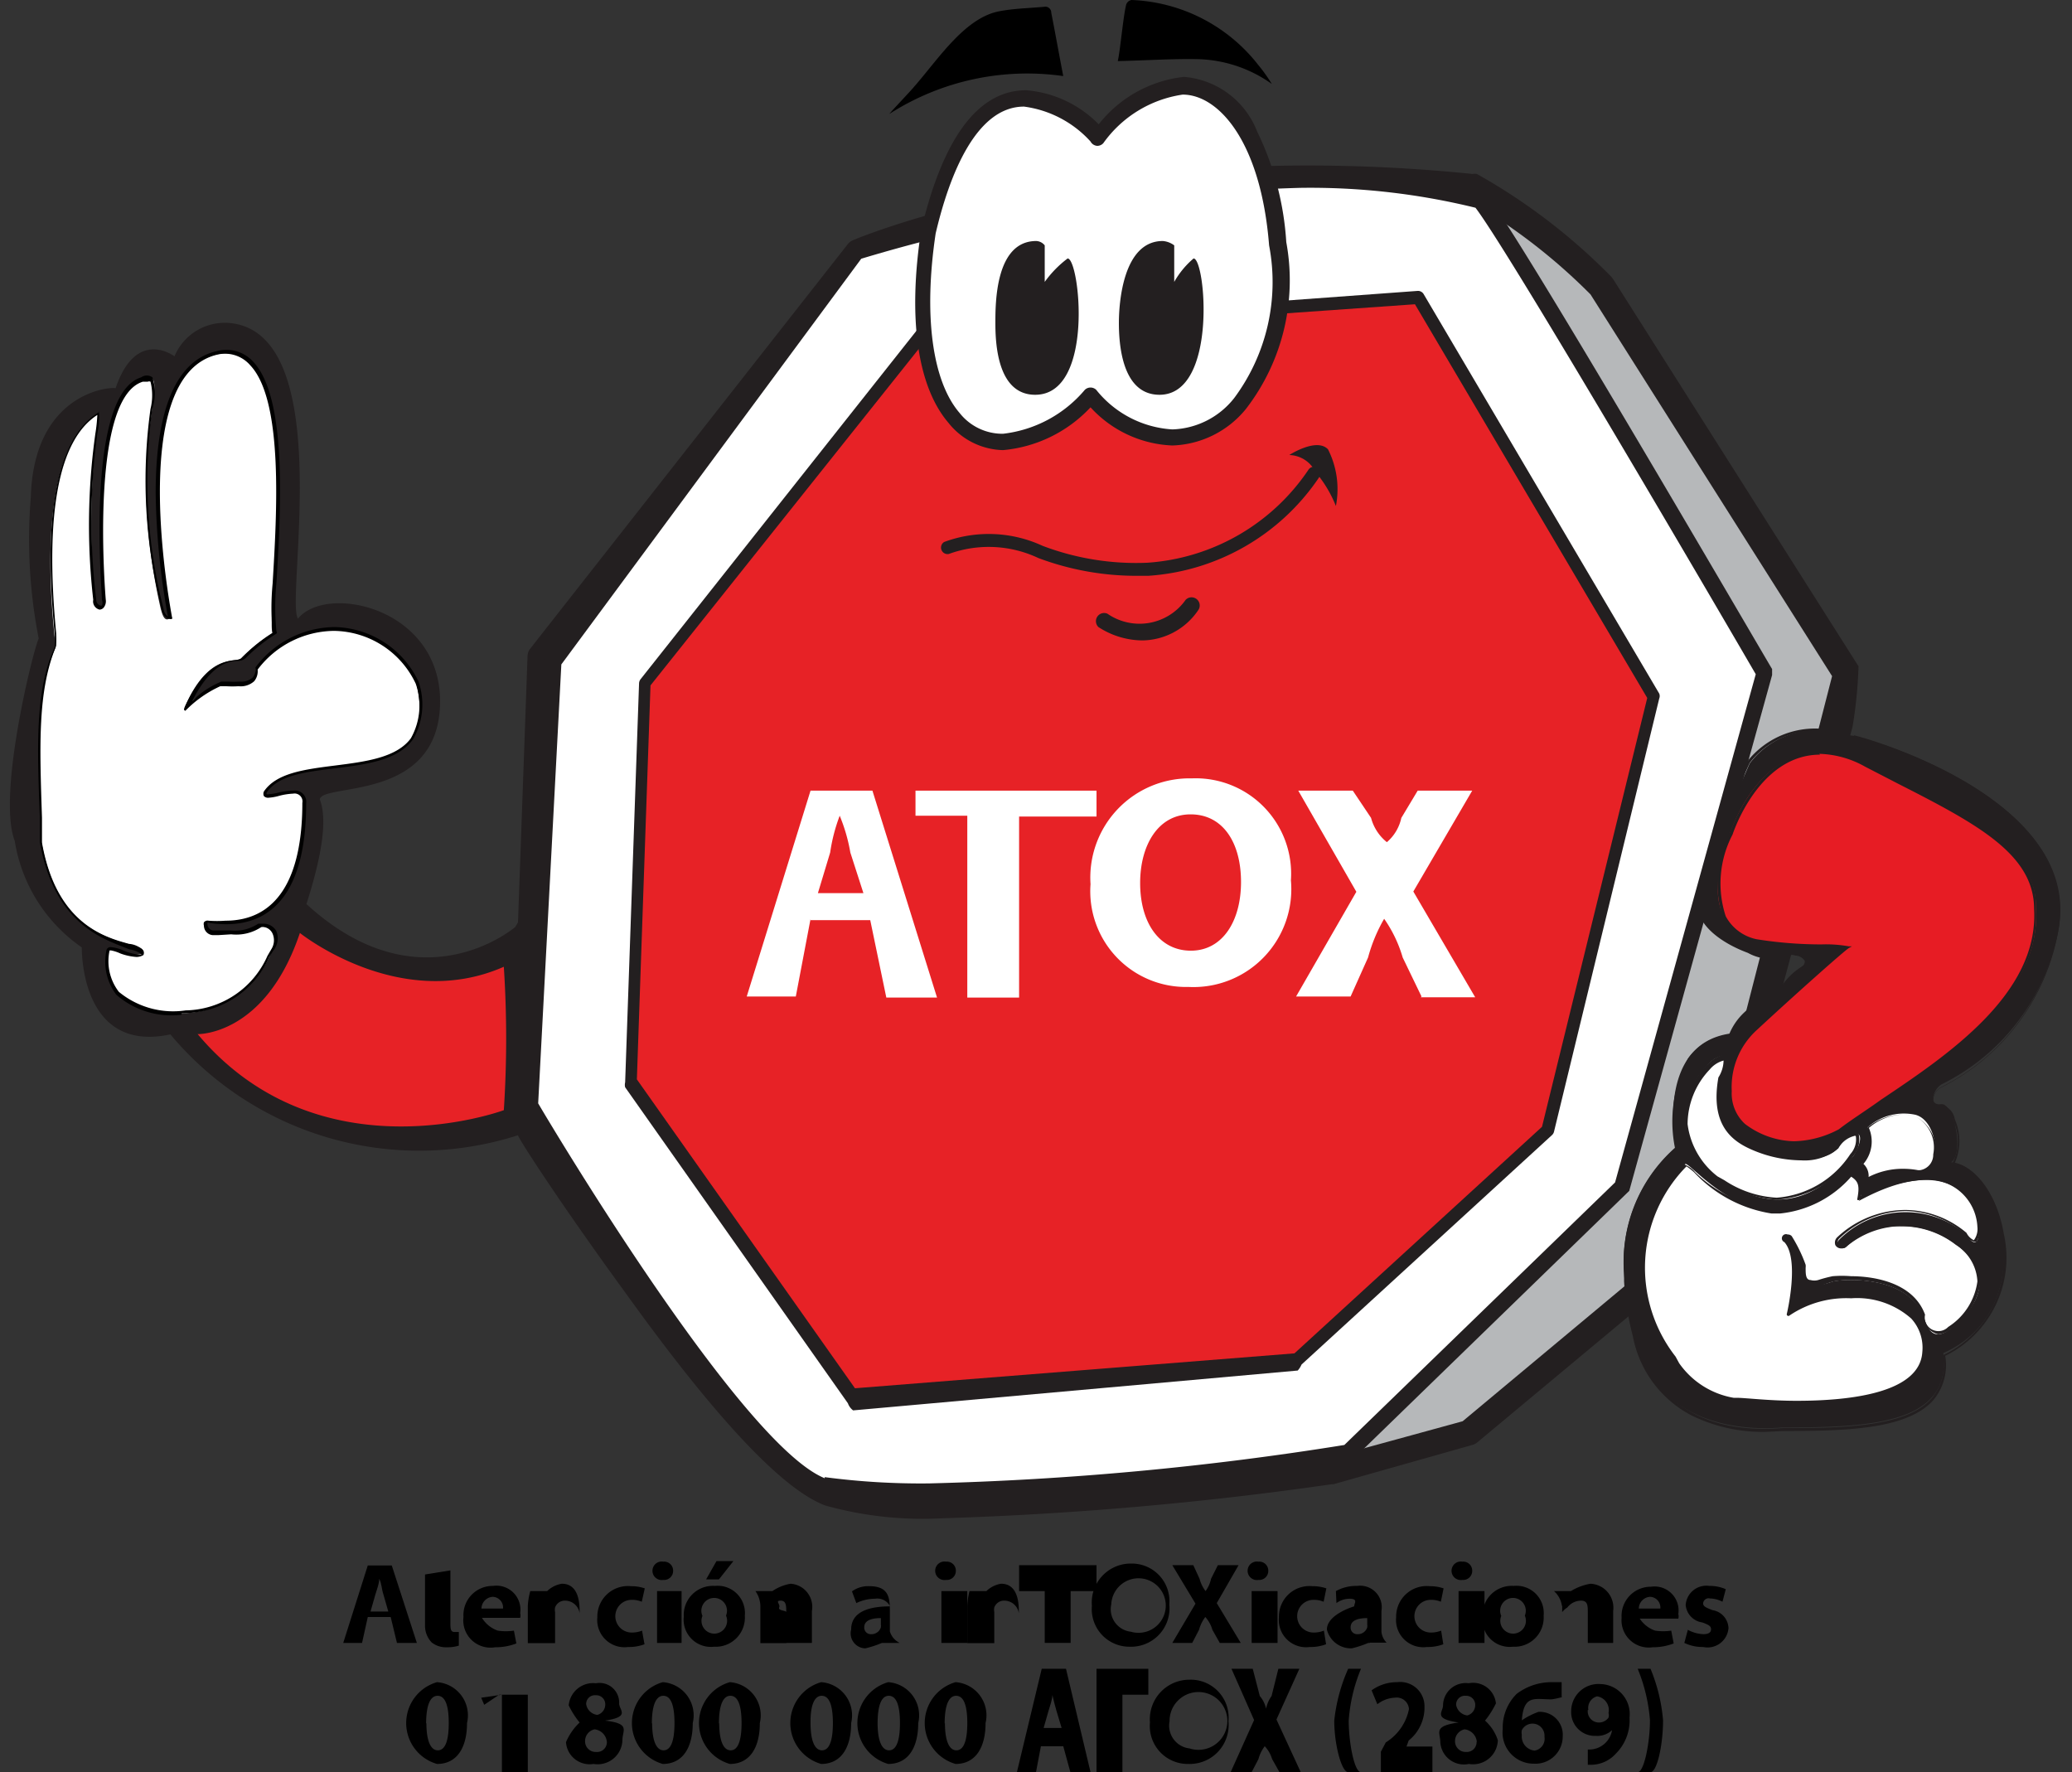 <svg id="Layer_1" data-name="Layer 1" xmlns="http://www.w3.org/2000/svg" viewBox="0 0 76 65"><rect x="0" y="0" width="76" height="65" fill="#333333" stroke="none"/><defs><style>.cls-1{fill:#231f20;}.cls-2{fill:#b6b8ba;}.cls-3{fill:#e72226;}.cls-4{fill:#fff;}.cls-5{fill:#e71c24;}.cls-6{fill-rule:evenodd;}</style></defs><title>icono_</title><g id="_Group_" data-name="&lt;Group&gt;"><g id="_Group_2" data-name="&lt;Group&gt;"><path id="_Compound_Path_" data-name="&lt;Compound Path&gt;" d="M13.49,59.31l-0.21.95H12.59l0.9-2.84h0.88l0.92,2.84H14.56l-0.23-.95H13.49Zm0.75-.21-0.18-.63C14,58.3,14,58.08,13.91,57.91h0c0,0.18-.09.4-0.14,0.57l-0.18.63h0.65Z"/><path id="_Compound_Path_2" data-name="&lt;Compound Path&gt;" d="M16.52,57.6v0.76h0v1.12c0,0.26,0,.38.16,0.38l0.15,0,0,0.5a1.39,1.39,0,0,1-.45.06,0.83,0.83,0,0,1-.55-0.18,0.89,0.89,0,0,1-.24-0.64V58.36h0V57.75Z"/><path id="_Compound_Path_3" data-name="&lt;Compound Path&gt;" d="M17.66,59.31a1.1,1.1,0,0,0,.6.5,2,2,0,0,0,.59,0l0.09,0.47a2.11,2.11,0,0,1-.78.14A1,1,0,0,1,17,59.31a1.07,1.07,0,0,1,1.08-1.14,0.88,0.88,0,0,1,1,1,0.33,0.33,0,0,1,0,.17H17.66ZM18.45,59a0.39,0.39,0,0,0-.38-0.43,0.44,0.44,0,0,0-.41.43h0.79Z"/><path id="_Compound_Path_4" data-name="&lt;Compound Path&gt;" d="M19.36,58.9a2.56,2.56,0,0,1,.09-0.54h0.62a1,1,0,0,1,.54-0.27c0.44,0,.65.36,0.65,1v1.17h0V59.17a0.54,0.54,0,0,0-.55-0.46,0.38,0.38,0,0,0-.35.25,0.44,0.44,0,0,0,0,.17v1.14H19.36V58.9Z"/><path id="_Compound_Path_5" data-name="&lt;Compound Path&gt;" d="M23.64,60.31a1.62,1.62,0,0,1-.6.1,1,1,0,0,1-1.13-1.09,1.12,1.12,0,0,1,1.23-1.14,1.54,1.54,0,0,1,.51.08l-0.11.49a0.91,0.91,0,0,0-.37-0.07,0.6,0.6,0,0,0,0,1.2,1,1,0,0,0,.38-0.07Z"/><path id="_Compound_Path_6" data-name="&lt;Compound Path&gt;" d="M24.69,57.62a0.33,0.33,0,0,1-.36.33,0.34,0.34,0,1,1,0-.67A0.33,0.33,0,0,1,24.69,57.62ZM24.1,60.26v-1.9H25v1.9H24.1Z"/><path id="_Compound_Path_7" data-name="&lt;Compound Path&gt;" d="M27.32,59.26a1.07,1.07,0,0,1-1.13,1.14,1,1,0,0,1-1.11-1.1,1.07,1.07,0,0,1,1.14-1.13A1,1,0,0,1,27.32,59.26Zm-1.55,0a0.47,0.47,0,1,0,.86,0A0.47,0.47,0,1,0,25.77,59.28Zm1.13-2-0.53.67H25.9l0.38-.67H26.9Z"/><path id="_Compound_Path_8" data-name="&lt;Compound Path&gt;" d="M27.89,58.9a1,1,0,0,0-.18-0.54h0.62A1.69,1.69,0,0,1,29,58.09a0.85,0.85,0,0,1,.78,1v1.17H28.84V59.17c0-.28,0-0.46-0.21-0.46s0,0.13-.05.25,0.26,0.11.26,0.17v1.14H27.89V58.9Z"/><path id="_Compound_Path_9" data-name="&lt;Compound Path&gt;" d="M32.4,60.26H32.35a3.8,3.8,0,0,1-.61.2,0.55,0.55,0,0,1-.52-0.69c0-.56.48-0.85,1.43-0.85v0a0.53,0.53,0,0,0-.56-0.28,1.57,1.57,0,0,0-.68.16l-0.16-.43a1,1,0,0,1,.64-0.19c0.71,0,.75.42,0.75,0.92v0.74a0.69,0.69,0,0,0,.36.42H32.4Zm-0.08-.91c-0.35,0-.62.08-0.62,0.34a0.24,0.24,0,0,0,.26.25,0.36,0.36,0,0,0,.35-0.25,0.48,0.48,0,0,0,0-.11V59.35Z"/><path id="_Compound_Path_10" data-name="&lt;Compound Path&gt;" d="M35.06,57.62a0.33,0.33,0,0,1-.36.33,0.34,0.34,0,1,1,0-.67A0.33,0.33,0,0,1,35.06,57.62Zm-0.53,2.64v-1.9h0.95v1.9H34.53Z"/><path id="_Compound_Path_11" data-name="&lt;Compound Path&gt;" d="M35.48,58.9a2.81,2.81,0,0,1,.08-0.54h0.62a1,1,0,0,1,.54-0.27c0.44,0,.65.36,0.65,1v1.17h0V59.17a0.54,0.54,0,0,0-.55-0.46,0.38,0.38,0,0,0-.35.25,0.44,0.44,0,0,0,0,.17v1.14H35.48V58.9Z"/><path id="_Compound_Path_12" data-name="&lt;Compound Path&gt;" d="M38.32,58.36H37.38V57.41h2.84v0.95H39.27v1.9H38.32v-1.9Z"/><path id="_Compound_Path_13" data-name="&lt;Compound Path&gt;" d="M42.89,58.85a1.41,1.41,0,0,1-1.45,1.55,1.38,1.38,0,0,1-1.39-1.5,1.43,1.43,0,0,1,1.44-1.55A1.38,1.38,0,0,1,42.89,58.85Zm-2.13,0a0.83,0.83,0,0,0,.72,1A1,1,0,1,0,40.76,58.89Z"/><path id="_Compound_Path_14" data-name="&lt;Compound Path&gt;" d="M44.74,60.26l-0.27-.48a1.19,1.19,0,0,0-.26-0.47h0a1.38,1.38,0,0,0-.23.47l-0.25.48H43l0.85-1.44L43,57.41h0.77L44,57.91a1.25,1.25,0,0,0,.22.45h0a1.17,1.17,0,0,0,.2-0.45l0.25-.5h0.76L44.63,58.8l0.88,1.46H44.74Z"/><path id="_Compound_Path_15" data-name="&lt;Compound Path&gt;" d="M46.52,57.62a0.33,0.33,0,0,1-.36.33,0.34,0.34,0,1,1,0-.67A0.33,0.33,0,0,1,46.52,57.62Zm-0.61,2.64v-1.9h0.95v1.9H45.91Z"/><path id="_Compound_Path_16" data-name="&lt;Compound Path&gt;" d="M48.64,60.31a1.62,1.62,0,0,1-.6.1,1,1,0,0,1-1.13-1.09,1.12,1.12,0,0,1,1.23-1.14,1.54,1.54,0,0,1,.51.08l-0.1.49a0.91,0.91,0,0,0-.37-0.07,0.6,0.6,0,0,0,0,1.2,1,1,0,0,0,.38-0.07Z"/><path id="_Compound_Path_17" data-name="&lt;Compound Path&gt;" d="M50.24,60.26H50.19a3.81,3.81,0,0,1-.61.2,0.91,0.91,0,0,1-.91-0.69c0-.56,1-0.85,1-0.85v0c0-.11.16-0.28-0.17-0.28a0.81,0.81,0,0,0-.48.16L49,58.36a1.53,1.53,0,0,1,.78-0.19,0.79,0.79,0,0,1,.89.92v0.74a0.65,0.65,0,0,0,.19.42h-0.6Zm-0.08-.91c-0.35,0-.62.08-0.62,0.34a0.24,0.24,0,0,0,.26.25,0.36,0.36,0,0,0,.35-0.25,0.47,0.47,0,0,0,0-.11V59.35Z"/><path id="_Compound_Path_18" data-name="&lt;Compound Path&gt;" d="M52.94,60.31a1.62,1.62,0,0,1-.6.1,1,1,0,0,1-1.13-1.09,1.12,1.12,0,0,1,1.23-1.14,1.54,1.54,0,0,1,.51.08l-0.1.49a0.91,0.91,0,0,0-.37-0.07,0.6,0.6,0,0,0,0,1.2,1,1,0,0,0,.38-0.07Z"/><path id="_Compound_Path_19" data-name="&lt;Compound Path&gt;" d="M54,57.62a0.33,0.33,0,0,1-.36.33,0.34,0.34,0,1,1,0-.67A0.33,0.33,0,0,1,54,57.62Zm-0.5,2.64v-1.9h0.95v1.9H53.5Z"/><path id="_Compound_Path_20" data-name="&lt;Compound Path&gt;" d="M56.62,59.26a1.07,1.07,0,0,1-1.13,1.14,1,1,0,0,1-1.11-1.1,1.07,1.07,0,0,1,1.14-1.13A1,1,0,0,1,56.62,59.26Zm-1.55,0a0.47,0.47,0,1,0,.86,0A0.47,0.47,0,1,0,55.07,59.28Z"/><path id="_Compound_Path_21" data-name="&lt;Compound Path&gt;" d="M57.29,58.9A0.89,0.89,0,0,0,57,58.36h0.62a2,2,0,0,1,.72-0.27,0.88,0.88,0,0,1,.83,1v1.17H58.24V59.17c0-.28,0-0.46-0.25-0.46a0.64,0.64,0,0,0-.5.25,0.77,0.77,0,0,0-.19.17v1.14h0V58.9Z"/><path id="_Compound_Path_22" data-name="&lt;Compound Path&gt;" d="M60.11,59.31a1.1,1.1,0,0,0,.6.5,2,2,0,0,0,.59,0l0.09,0.47a2.11,2.11,0,0,1-.77.14,1,1,0,0,1-1.14-1.08,1.07,1.07,0,0,1,1.08-1.14,0.88,0.88,0,0,1,1,1,0.33,0.33,0,0,1,0,.17H60.11ZM60.9,59a0.39,0.39,0,0,0-.38-0.43,0.44,0.44,0,0,0-.41.43H60.9Z"/><path id="_Compound_Path_23" data-name="&lt;Compound Path&gt;" d="M61.91,59.78a1.3,1.3,0,0,0,.57.16c0.2,0,.28-0.07.28-0.18s-0.07-.16-0.32-0.25a0.71,0.71,0,0,1-.61-0.64,0.76,0.76,0,0,1,.87-0.7,1.44,1.44,0,0,1,.6.12l-0.12.46a1.05,1.05,0,0,0-.46-0.12,0.2,0.2,0,0,0-.25.18c0,0.1.08,0.15,0.35,0.25a0.69,0.69,0,0,1,.58.66,0.77,0.77,0,0,1-.93.69,1.52,1.52,0,0,1-.69-0.15Z"/></g><g id="_Group_3" data-name="&lt;Group&gt;"><path id="_Compound_Path_24" data-name="&lt;Compound Path&gt;" d="M17.13,63.2c0,0.89-.36,1.5-1.1,1.5a1.56,1.56,0,0,1,0-3A1.22,1.22,0,0,1,17.13,63.2Zm-1.49,0c0,0.66.16,1,.42,1s0.4-.33.4-1-0.14-1-.41-1S15.63,62.55,15.63,63.22Z"/><path id="_Compound_Path_25" data-name="&lt;Compound Path&gt;" d="M18.41,62.16h-0.1l-0.55.37-0.11-.26,0.76-.11h0.95V65H18.41V62.16Z"/><path id="_Compound_Path_26" data-name="&lt;Compound Path&gt;" d="M20.76,63.9a2.15,2.15,0,0,1,.5-0.72h0a3.11,3.11,0,0,1-.4-0.63,0.9,0.9,0,0,1,1-.81,0.72,0.72,0,0,1,.85.74c0,0.25.43,0.49-.52,0.63h0c0.95,0.11.64,0.35,0.64,0.72a0.91,0.91,0,0,1-1.06.87A0.87,0.87,0,0,1,20.76,63.9Zm1.5,0a0.51,0.51,0,0,0-.45-0.47,0.44,0.44,0,0,0-.35.43,0.39,0.39,0,0,0,.41.4A0.36,0.36,0,0,0,22.26,63.88ZM21.5,62.51a0.47,0.47,0,0,0,.41.39,0.39,0.39,0,0,0,.29-0.37,0.33,0.33,0,0,0-.35-0.35A0.32,0.32,0,0,0,21.5,62.51Z"/><path id="_Compound_Path_27" data-name="&lt;Compound Path&gt;" d="M25.41,63.2c0,0.89-.36,1.5-1.1,1.5a1.56,1.56,0,0,1,0-3A1.22,1.22,0,0,1,25.41,63.2Zm-1.49,0c0,0.66.16,1,.42,1s0.4-.33.4-1-0.14-1-.41-1S23.91,62.55,23.91,63.22Z"/><path id="_Compound_Path_28" data-name="&lt;Compound Path&gt;" d="M27.87,63.2c0,0.89-.36,1.5-1.1,1.5a1.56,1.56,0,0,1,0-3A1.22,1.22,0,0,1,27.87,63.2Zm-1.49,0c0,0.66.16,1,.42,1s0.4-.33.4-1-0.14-1-.41-1S26.37,62.55,26.37,63.22Z"/><path id="_Compound_Path_29" data-name="&lt;Compound Path&gt;" d="M31.22,63.2c0,0.89-.36,1.5-1.1,1.5a1.56,1.56,0,0,1,0-3A1.22,1.22,0,0,1,31.22,63.2Zm-1.49,0c0,0.66.16,1,.42,1s0.4-.33.4-1-0.14-1-.41-1S29.72,62.55,29.73,63.22Z"/><path id="_Compound_Path_30" data-name="&lt;Compound Path&gt;" d="M33.68,63.2c0,0.89-.36,1.5-1.1,1.5a1.56,1.56,0,0,1,0-3A1.22,1.22,0,0,1,33.68,63.2Zm-1.49,0c0,0.66.16,1,.42,1s0.4-.33.4-1-0.14-1-.41-1S32.19,62.55,32.19,63.22Z"/><path id="_Compound_Path_31" data-name="&lt;Compound Path&gt;" d="M36.15,63.2c0,0.89-.36,1.5-1.1,1.5a1.56,1.56,0,0,1,0-3A1.22,1.22,0,0,1,36.15,63.2Zm-1.49,0c0,0.66.16,1,.42,1s0.4-.33.4-1-0.14-1-.41-1S34.65,62.55,34.65,63.22Z"/><path id="_Compound_Path_32" data-name="&lt;Compound Path&gt;" d="M38.18,64.05L38,65h-0.7l0.91-3.79h0.89L40,65H39.26L39,64.05H38.18Zm0.76-.67-0.19-.63c-0.05-.18-0.11-0.4-0.15-0.58h0c0,0.18-.09.4-0.14,0.58l-0.18.63h0.66Z"/><path id="_Compound_Path_33" data-name="&lt;Compound Path&gt;" d="M40.22,62.16h0V61.21h1.9v0.95H41.17V65H40.22V62.16Z"/><path id="_Compound_Path_34" data-name="&lt;Compound Path&gt;" d="M45.06,63.13a1.43,1.43,0,0,1-1.47,1.57,1.39,1.39,0,0,1-1.41-1.52,1.45,1.45,0,0,1,1.45-1.57A1.39,1.39,0,0,1,45.06,63.13Zm-2.16,0a0.84,0.84,0,0,0,.73,1A1.06,1.06,0,1,0,42.9,63.17Z"/><path id="_Compound_Path_35" data-name="&lt;Compound Path&gt;" d="M46.93,65l-0.27-.48a1.17,1.17,0,0,0-.27-0.47h0a1.34,1.34,0,0,0-.23.47L45.91,65H45.14L46,63.09l-0.83-1.88h0.78l0.26,1a1.07,1.07,0,0,1,.23.92h0a1.18,1.18,0,0,1,.2-0.92l0.25-1h0.77l-0.84,1.86L47.71,65H46.93Z"/><path id="_Compound_Path_36" data-name="&lt;Compound Path&gt;" d="M49.92,61.21a6.05,6.05,0,0,0-.45,1.9c0,0.78.2,1.89,0.45,1.89H49.45c-0.24,0-.51-1-0.51-1.89a6.31,6.31,0,0,1,.51-1.9h0.47Z"/><path id="_Compound_Path_37" data-name="&lt;Compound Path&gt;" d="M50.65,65V64.25l0.18-.34a1.87,1.87,0,0,0,.85-1.22,0.45,0.45,0,0,0-.52-0.42,1.12,1.12,0,0,0-.64.24L50.31,62a1.58,1.58,0,0,1,.94-0.3,0.89,0.89,0,0,1,1,.9,1.55,1.55,0,0,1-.58,1.24l-0.08.22v0h0.95V65h-1.9Z"/><path id="_Compound_Path_38" data-name="&lt;Compound Path&gt;" d="M52.83,63.9c0-.35-0.28-0.59.67-0.72h0c-0.95-.14-0.57-0.38-0.57-0.63a0.83,0.83,0,0,1,.94-0.81,0.84,0.84,0,0,1,1,.74,3.29,3.29,0,0,1-.4.63h0a1.65,1.65,0,0,1,.47.72,0.91,0.91,0,0,1-1.06.87A0.87,0.87,0,0,1,52.83,63.9Zm1.34,0a0.51,0.51,0,0,0-.45-0.47,0.44,0.44,0,0,0-.35.43,0.39,0.39,0,0,0,.41.4A0.36,0.36,0,0,0,54.16,63.88Zm-0.76-1.37a0.47,0.47,0,0,0,.41.39,0.39,0.39,0,0,0,.29-0.37,0.33,0.33,0,0,0-.35-0.35A0.32,0.32,0,0,0,53.41,62.51Z"/><path id="_Compound_Path_39" data-name="&lt;Compound Path&gt;" d="M57.29,62.25s-0.29.08-.4,0.08c-0.6,0-1-.18-1.07.77h0a2.68,2.68,0,0,1,.61-0.31,0.84,0.84,0,0,1,.89.9,1,1,0,0,1-1.06,1,1.14,1.14,0,0,1-1.14-1.27,1.74,1.74,0,0,1,.51-1.29,2.12,2.12,0,0,1,1.25-.43h0.4v0.52ZM56.65,63.7a0.44,0.44,0,0,0-.83-0.24,0.39,0.39,0,0,0,0,.17,0.52,0.52,0,0,0,.47.58A0.44,0.44,0,0,0,56.65,63.7Z"/><path id="_Compound_Path_40" data-name="&lt;Compound Path&gt;" d="M58.24,64.17h0.1a0.85,0.85,0,0,0,.79-0.71h0a0.79,0.79,0,0,1-.59.21,0.87,0.87,0,0,1-.91-0.9,1,1,0,0,1,1.08-1A1.1,1.1,0,0,1,59.77,63a1.72,1.72,0,0,1-.51,1.33,1.22,1.22,0,0,1-.91.4H58.24V64.17Zm0-1.45a0.41,0.41,0,0,0,.41.46A0.43,0.43,0,0,0,59,63a0.32,0.32,0,0,0,0-.17,0.51,0.51,0,0,0-.42-0.61A0.44,0.44,0,0,0,58.26,62.72Z"/><path id="_Compound_Path_41" data-name="&lt;Compound Path&gt;" d="M60.07,65c0.24,0,.45-1.11.45-1.9a6.19,6.19,0,0,0-.45-1.89h0.47A6.25,6.25,0,0,1,61,63.1C61,64,60.78,65,60.54,65H60.07Z"/></g><g id="_Group_4" data-name="&lt;Group&gt;"><g id="_Group_5" data-name="&lt;Group&gt;"><path id="_Path_" data-name="&lt;Path&gt;" class="cls-1" d="M18.9,34s-3.47,3-7.66-.84c0.46-1.44.82-3,.49-3.84,0.09-.61,4.29.1,4.41-3.45S12,21.38,10.93,22.69c-0.47-.64,1.45-10.43-2.48-10.84A2,2,0,0,0,6.4,13.07S5,12,4.24,14.24c-0.15-.06-3,0.12-3.11,4a18.87,18.87,0,0,0,.29,5.18c-0.2.41-1.53,5.74-.88,7.42A5.87,5.87,0,0,0,3,34.75c0,0.21,0,3.89,3.25,3.19A11.89,11.89,0,0,0,19,41.64h0c0,0.1,1.57,2.53,4,5.86,3.26,4.53,5.7,7.13,7.27,7.72a13.28,13.28,0,0,0,4.27.47h0a127.47,127.47,0,0,0,14.31-1.25h0.06L54,53a0.47,0.47,0,0,0,.18-0.09l8.52-7.1a0.47,0.47,0,0,0,.16-0.25l5.09-18.9a16.51,16.51,0,0,0,.22-2.22l-9-14.2-0.06-.08a21.89,21.89,0,0,0-4.94-3.78,0.48,0.48,0,0,0-.16,0,59.93,59.93,0,0,0-6-.31c-10.18,0-16.46,2.63-16.72,2.74a0.47,0.47,0,0,0-.19.14L19.45,23.79a0.47,0.47,0,0,0-.1.27L19,33.83Z"/></g><g id="_Group_6" data-name="&lt;Group&gt;"><g id="_Group_7" data-name="&lt;Group&gt;"><path id="_Compound_Path_42" data-name="&lt;Compound Path&gt;" class="cls-2" d="M19.44,40.55c0.39,0.62,2.18,3.46,4.29,6.4,3.92,5.45,5.88,7,6.83,7.38a12.74,12.74,0,0,0,3.93.41A125.54,125.54,0,0,0,48.65,53.5l5-1.37,8.32-6.94L67.2,24.8l-8.86-14A21.32,21.32,0,0,0,53.77,7.3C51.83,7.1,49.87,7,47.94,7A52.78,52.78,0,0,0,36,8.33,32,32,0,0,0,31.7,9.62L20.29,24.26Z"/></g></g><g id="_Group_8" data-name="&lt;Group&gt;"><path id="_Path_2" data-name="&lt;Path&gt;" class="cls-3" d="M7.25,37.93S9.73,38,11,34.22c0,0,3.65,2.93,7.48,1.24a40.31,40.31,0,0,1,0,5.26S11.71,43.24,7.25,37.93Z"/></g><g id="_Group_9" data-name="&lt;Group&gt;"><path id="_Path_3" data-name="&lt;Path&gt;" class="cls-4" d="M6.21,22.69S4.41,13.77,7.94,13,9.71,22.74,10,23.23a6.22,6.22,0,0,0-1.15.91c-0.18.2-1.19-.26-2.09,1.83a4.81,4.81,0,0,1,1.32-.92c0.31,0,1.36.32,1.31-.52a3.4,3.4,0,0,1,5.88.52c1,4.26-4.4,2.27-5.57,4-0.13.55,1.44-.52,1.44,0.41,0,1.24-.14,4.85-3.51,4.33-0.24,0-.14.41,0.14,0.41A3,3,0,0,0,9.56,34c0.34-.07.83,0.24,0.41,0.89a3.62,3.62,0,0,1-3.16,2.27c-2.06,0-3.06-.62-2.85-2.27,0-.3.89,0.31,1.27,0.07,0.31-.58-3,0.17-3.71-4.09-0.1-3.17-.27-5.37.52-7.12,0-.34-1-7.08,1.58-8.6A31,31,0,0,0,3.47,22c0.09,0.43.41,0.28,0.38,0,0,0-.65-7.47,1.4-8.11,1.21-.41-0.77,2.22.65,8.46C5.93,22.42,6,22.83,6.21,22.69Z"/><path id="_Compound_Path_43" data-name="&lt;Compound Path&gt;" d="M6.66,37.22a3.08,3.08,0,0,1-2.39-.73,2,2,0,0,1-.37-1.61,0.15,0.15,0,0,1,.17-0.14,1.47,1.47,0,0,1,.38.09A2,2,0,0,0,5,35a0.38,0.38,0,0,0,.19,0,0.05,0.05,0,0,0,0,0,1,1,0,0,0-.45-0.18C3.84,34.45,2,33.95,1.46,30.88l0-.92c-0.1-2.69-.17-4.64.55-6.23,0-.05,0-0.23,0-0.44-0.16-1.7-.65-6.87,1.65-8.19H3.63a0.06,0.06,0,0,1,0,0,3,3,0,0,1-.06.8A24.07,24.07,0,0,0,3.53,22a0.22,0.22,0,0,0,.15.21,0.09,0.09,0,0,0,.06,0,0.26,0.26,0,0,0,0-.2c0-.31-0.63-7.53,1.44-8.17a0.35,0.35,0,0,1,.41,0,1.83,1.83,0,0,1,0,1.14A19,19,0,0,0,6,22.34v0a0.43,0.43,0,0,0,.16.28h0a27,27,0,0,1-.45-4.53c0-3.08.76-4.88,2.24-5.21a1.33,1.33,0,0,1,1.34.39c1.27,1.35,1,5.57.85,8.1a8.81,8.81,0,0,0,0,1.79,0.06,0.06,0,0,1,0,.08,6.19,6.19,0,0,0-1.13.9,0.44,0.44,0,0,1-.28.1c-0.37,0-1,.14-1.68,1.47A3.3,3.3,0,0,1,8.12,25l0.24,0a3.42,3.42,0,0,0,.43,0,0.63,0.63,0,0,0,.48-0.15,0.47,0.47,0,0,0,.1-0.37,0.06,0.06,0,0,1,0,0A3.67,3.67,0,0,1,12.28,23a3.48,3.48,0,0,1,3.07,2h0a2.56,2.56,0,0,1-.19,2.1c-0.55.79-1.73,0.94-2.87,1.08s-2.08.26-2.51,0.89a0.09,0.09,0,0,0,0,.06,0.11,0.11,0,0,0,.08,0,1.88,1.88,0,0,0,.36-0.06A2.51,2.51,0,0,1,10.77,29a0.41,0.41,0,0,1,.46.46c0,2.91-1,4.44-2.94,4.44h0a4.22,4.22,0,0,1-.63-0.05,0.05,0.05,0,0,0-.05,0,0.08,0.08,0,0,0,0,.05,0.24,0.24,0,0,0,.21.23H8l0.47,0a1.54,1.54,0,0,0,1-.25l0,0H9.66a0.54,0.54,0,0,1,.47.26,0.7,0.7,0,0,1-.11.73l-0.14.23a3.45,3.45,0,0,1-3.07,2.06H6.66ZM4.07,34.86s-0.05,0-.05,0a1.84,1.84,0,0,0,.34,1.52,3.13,3.13,0,0,0,2.45.68,3.34,3.34,0,0,0,3-2l0.14-.24A0.61,0.61,0,0,0,10,34.25,0.42,0.42,0,0,0,9.66,34H9.59a1.66,1.66,0,0,1-1.11.27L8,34.3H7.81a0.35,0.35,0,0,1-.33-0.35,0.2,0.2,0,0,1,0-.12,0.17,0.17,0,0,1,.17-0.06,4.08,4.08,0,0,0,.62,0h0c1.85,0,2.82-1.5,2.82-4.32a0.29,0.29,0,0,0-.34-0.34,2.43,2.43,0,0,0-.51.08,1.94,1.94,0,0,1-.39.07,0.21,0.21,0,0,1-.17-0.06,0.2,0.2,0,0,1,0-.17v0c0.46-.68,1.5-0.81,2.6-0.95s2.26-.28,2.79-1a2.44,2.44,0,0,0,.18-2,3.36,3.36,0,0,0-3-1.94,3.55,3.55,0,0,0-2.8,1.42,0.57,0.57,0,0,1-.13.43,0.74,0.74,0,0,1-.57.18,3.53,3.53,0,0,1-.45,0l-0.22,0a4.24,4.24,0,0,0-1.28.9A0.06,0.06,0,0,1,6.75,26c0.71-1.63,1.48-1.74,1.89-1.79a0.43,0.43,0,0,0,.21-0.06A5.93,5.93,0,0,1,10,23.21a9.47,9.47,0,0,1,0-1.81c0.15-2.51.41-6.7-.82-8A1.22,1.22,0,0,0,8,13c-3.43.76-1.7,9.55-1.69,9.64a0.06,0.06,0,0,1,0,.06,0.2,0.2,0,0,1-.11,0h0a0.42,0.42,0,0,1-.27-0.36v0A19.06,19.06,0,0,1,5.52,15a2.07,2.07,0,0,0,0-1,0.12,0.12,0,0,0-.1,0l-0.18,0c-2,.61-1.36,8-1.36,8a0.37,0.37,0,0,1-.08.29,0.21,0.21,0,0,1-.15.07A0.31,0.31,0,0,1,3.42,22a24.17,24.17,0,0,1,.08-6.11,5.74,5.74,0,0,0,.07-0.67c-1.42.91-1.93,3.61-1.51,8a4.26,4.26,0,0,1,0,.47v0C1.38,25.34,1.45,27.28,1.54,30q0,0.44,0,.91c0.53,3,2.33,3.47,3.19,3.71a0.81,0.81,0,0,1,.53.25,0.18,0.18,0,0,1,0,.16l0,0a0.48,0.48,0,0,1-.26.07,2.08,2.08,0,0,1-.59-0.13A1.46,1.46,0,0,0,4.07,34.86Z"/></g><g id="_Group_10" data-name="&lt;Group&gt;"><path id="_Path_4" data-name="&lt;Path&gt;" class="cls-1" d="M68.05,27c1.18,0.29,8.19,2.53,7.47,7a7.91,7.91,0,0,1-4.32,5.78c-0.32.23-.46,0.78,0,0.72s0.86,1.77.37,2.13c1.91,0.16,3.3,5.41-.29,7,0.32,2.65-2.81,2.72-5.93,2.73-2.24.17-4.78-.55-5.44-3.42a10.38,10.38,0,0,1-.32-2,5.6,5.6,0,0,1,1.87-4.86s-0.75-3.77,2-4.17c0.6-1.06,1.23-1.45,1.7-1.41a2.49,2.49,0,0,1,1-1.09c0.52-.43-0.6-0.66-0.81-0.37s-3.17-.66-3-2S64.18,28,64.18,28a3.08,3.08,0,0,1,3.41-1.07"/><path id="_Path_5" data-name="&lt;Path&gt;" class="cls-1" d="M64.77,52.52a5.94,5.94,0,0,1-2.72-.6A4.14,4.14,0,0,1,59.89,49a10.24,10.24,0,0,1-.32-2c0-.08,0-0.19,0-0.32a5.56,5.56,0,0,1,1.87-4.56,4.92,4.92,0,0,1,.48-3.3,2.14,2.14,0,0,1,1.5-.87,2.26,2.26,0,0,1,1.67-1.38h0a11.17,11.17,0,0,1,1-1.11,0.25,0.25,0,0,0,.11-0.21,0.42,0.42,0,0,0-.34-0.2,0.56,0.56,0,0,0-.5.08,1.77,1.77,0,0,1-1.25-.18c-1-.37-1.95-1.07-1.84-1.9,0.05-1.33,1.71-4.92,1.78-5.07a3.16,3.16,0,0,1,3.48-1.11l0,0.11a3,3,0,0,0-3.35,1s-1.72,3.71-1.77,5c-0.1.77,0.85,1.42,1.77,1.78a1.87,1.87,0,0,0,1.11.22A0.65,0.65,0,0,1,66,34.91a0.5,0.5,0,0,1,.43.27,0.31,0.31,0,0,1-.15.32,2.47,2.47,0,0,0-1,1l0,0.06h0A2.14,2.14,0,0,0,63.51,38v0h0a2.07,2.07,0,0,0-1.45.86,5,5,0,0,0-.46,3.24v0l0,0a5.46,5.46,0,0,0-1.86,4.49c0,0.13,0,.24,0,0.33A10.39,10.39,0,0,0,60,49c0.26,1.12,1.3,3.7,5.38,3.38,2,0,4.52,0,5.47-1.09a1.91,1.91,0,0,0,.41-1.58v0l0,0a3.84,3.84,0,0,0,2.12-4.36c-0.24-1.39-1-2.45-1.81-2.52H71.45l0.12-.09a1.72,1.72,0,0,0,.1-1.57,0.54,0.54,0,0,0-.43-0.46,0.3,0.3,0,0,1-.36-0.16,0.66,0.66,0,0,1,.29-0.66,7.92,7.92,0,0,0,4.29-5.74c0.3-1.89-.71-3.59-3-5.06A16.63,16.63,0,0,0,68,27.09l0-.12c0.08,0,8.3,2.17,7.51,7.11a8,8,0,0,1-4.35,5.83,0.56,0.56,0,0,0-.25.52,0.2,0.2,0,0,0,.24.09,0.63,0.63,0,0,1,.55.53,2,2,0,0,1,0,1.61c0.82,0.16,1.57,1.22,1.8,2.6a4,4,0,0,1-2.15,4.47,2,2,0,0,1-.44,1.63c-1,1.12-3.41,1.12-5.55,1.13Z"/></g><g id="_Group_11" data-name="&lt;Group&gt;"><path id="_Path_6" data-name="&lt;Path&gt;" class="cls-5" d="M63.46,30.56s1.38-4.37,5-2.5,6.25,2.94,6.22,5.27c0.23,3.91-5,6.45-7.19,8.14a3.1,3.1,0,0,1-3.51-.2c-0.69-.49-0.87-2.28.41-3.49s3.2-2.92,3.38-3c-0.28-.1-2.06,0-3.33-0.25C64,34.39,62.17,33.9,63.46,30.56Z"/><path id="_Compound_Path_44" data-name="&lt;Compound Path&gt;" class="cls-1" d="M65.76,42a3.2,3.2,0,0,1-1.87-.66,1.64,1.64,0,0,1-.56-1.23,3,3,0,0,1,1-2.35c1.15-1.08,2.81-2.57,3.28-3-0.17,0-.46,0-0.79,0a15.27,15.27,0,0,1-2.41-.19,1.81,1.81,0,0,1-1.21-.9,4,4,0,0,1,.25-3.12s1-3,3.32-3a3.72,3.72,0,0,1,1.71.47l1.2,0.62c2.94,1.51,5.07,2.6,5,4.7,0.19,3.19-3.2,5.46-5.67,7.11-0.58.39-1.12,0.75-1.55,1.08A3.77,3.77,0,0,1,65.76,42Zm1-14.32c-2.26,0-3.2,2.9-3.21,2.93a3.86,3.86,0,0,0-.25,3,1.67,1.67,0,0,0,1.13.84,15.15,15.15,0,0,0,2.38.19,4.74,4.74,0,0,1,1,.07l0.12,0-0.11.06c-0.17.1-2,1.73-3.37,3a2.82,2.82,0,0,0-.93,2.25A1.52,1.52,0,0,0,64,41.22a3.08,3.08,0,0,0,1.8.64,3.65,3.65,0,0,0,1.65-.44c0.41-.32,1-0.69,1.54-1.08,2.45-1.64,5.8-3.89,5.62-7,0-2-2.07-3.11-5-4.6l-1.2-.62A3.6,3.6,0,0,0,66.73,27.65Z"/></g><g id="_Group_12" data-name="&lt;Group&gt;"><path id="_Path_7" data-name="&lt;Path&gt;" class="cls-4" d="M62.63,39.08A2.66,2.66,0,0,0,63,43.2c0.69,0.35,2.71,2,5-.83,0.58-1-.08-1-0.54-0.32s-2,.52-3.08,0c-0.85-.36-1.5-1-1.22-2.6,0,0,.36-0.66.13-0.74A0.91,0.91,0,0,0,62.63,39.08Z"/><path id="_Compound_Path_45" data-name="&lt;Compound Path&gt;" class="cls-1" d="M65.2,44a3.92,3.92,0,0,1-2-.65L63,43.25h0a2.69,2.69,0,0,1-.37-4.2,1.12,1.12,0,0,1,.59-0.36h0.09a0.17,0.17,0,0,1,.1.1,1.27,1.27,0,0,1-.19.71c-0.29,1.66.48,2.22,1.18,2.52a4.49,4.49,0,0,0,1.73.37,1.82,1.82,0,0,0,1.28-.4A1,1,0,0,1,68,41.51a0.19,0.19,0,0,1,.18.1,0.94,0.94,0,0,1-.2.79A3.66,3.66,0,0,1,65.2,44ZM63,43.15l0.25,0.14a3.82,3.82,0,0,0,1.92.64,3.55,3.55,0,0,0,2.7-1.6,0.79,0.79,0,0,0,.2-0.66,0.07,0.07,0,0,0-.07,0,0.92,0.92,0,0,0-.57.45,1.92,1.92,0,0,1-1.37.44,4.62,4.62,0,0,1-1.78-.38c-0.75-.32-1.56-0.91-1.25-2.66v0a1.2,1.2,0,0,0,.19-0.62l0,0h0a1,1,0,0,0-.51.33,2.92,2.92,0,0,0-.81,2A2.87,2.87,0,0,0,63,43.15Z"/></g><g id="_Group_13" data-name="&lt;Group&gt;"><path id="_Path_8" data-name="&lt;Path&gt;" class="cls-4" d="M67.89,43.06S66.53,44.62,65,44.4c-1.74-.08-3.08-1.83-3.19-1.7a5.38,5.38,0,0,0-.46,7.12,3.6,3.6,0,0,0,2.23,1.52c0.32,0,6.82.75,7-1.74s-3.89-2.35-5-1.38c0,0,.49-2-0.1-2.68-0.15-.18.12-0.22,0.18-0.14a5.54,5.54,0,0,1,.49,1,1,1,0,0,0,.24.81A5.48,5.48,0,0,0,67.24,47c0.6-.12,2.78-0.16,3.32,1.3,0.13,0.41.33,0.91,0.94,0.47s2-1.81.28-3.1a3.2,3.2,0,0,0-4.06.06c-0.12.14-.49,0-0.26-0.26a3.44,3.44,0,0,1,4.65-.2s0.48,0.79.48-.22-1.11-2.8-4.41-1A0.71,0.71,0,0,0,67.89,43.06Z"/><path id="_Compound_Path_46" data-name="&lt;Compound Path&gt;" class="cls-1" d="M65.88,51.52c-1,0-1.88-.08-2.21-0.11H63.57A3.17,3.17,0,0,1,61.5,50.1l-0.2-.23a5.41,5.41,0,0,1,.42-7.16l0,0a0.08,0.08,0,0,1,.06,0,1,1,0,0,1,.4.29A4.83,4.83,0,0,0,65,44.34l0.29,0h0A4.05,4.05,0,0,0,67.85,43a0.06,0.06,0,0,1,.07,0,0.7,0.7,0,0,1,.34.87,5.3,5.3,0,0,1,2.35-.69,1.91,1.91,0,0,1,2,1.84,0.79,0.79,0,0,1-.11.52,0.15,0.15,0,0,1-.11,0,0.63,0.63,0,0,1-.36-0.31,3.4,3.4,0,0,0-2.14-.81,3.6,3.6,0,0,0-2.42,1,0.18,0.18,0,0,0-.06.17,0.16,0.16,0,0,0,.22,0,2.91,2.91,0,0,1,2.09-.77,3.36,3.36,0,0,1,2.05.7A1.79,1.79,0,0,1,72.65,47a2.47,2.47,0,0,1-1.11,1.76,0.81,0.81,0,0,1-.45.18,0.78,0.78,0,0,1-.58-0.68c-0.43-1.18-2-1.31-2.6-1.31a3.65,3.65,0,0,0-.65.05,4,4,0,0,0-.51.18,0.64,0.64,0,0,1-.37.09,0.67,0.67,0,0,1-.26-0.65,1.63,1.63,0,0,0,0-.2,5.54,5.54,0,0,0-.48-1l-0.06,0a0.07,0.07,0,0,0-.06,0,0.09,0.09,0,0,0,0,.06c0.51,0.58.25,2.07,0.15,2.57a4.14,4.14,0,0,1,2.21-.56,3.15,3.15,0,0,1,2.29.77,1.69,1.69,0,0,1,.44,1.32C70.51,51.19,68,51.52,65.88,51.52Zm-4-8.76,0,0a5.3,5.3,0,0,0-.42,7L61.59,50a3.07,3.07,0,0,0,2,1.27h0.11c0.32,0,1.18.11,2.2,0.11,2.05,0,4.52-.31,4.61-1.79a1.58,1.58,0,0,0-.41-1.23,3,3,0,0,0-2.2-.74,3.72,3.72,0,0,0-2.26.63,0.06,0.06,0,0,1-.1-0.06s0.48-2-.09-2.63a0.15,0.15,0,0,1,.12-0.28,0.19,0.19,0,0,1,.15.06,5.47,5.47,0,0,1,.51,1.05,0.42,0.42,0,0,1,0,.11c0,0.22,0,.45.18,0.45h0a0.52,0.52,0,0,0,.28,0,4.83,4.83,0,0,1,.53-0.14,4,4,0,0,1,.68,0c0.66,0,2.25.15,2.71,1.41a0.5,0.5,0,0,0,.85.45A2.35,2.35,0,0,0,72.53,47a1.68,1.68,0,0,0-.79-1.34,3.24,3.24,0,0,0-2-.68,2.78,2.78,0,0,0-2,.73,0.26,0.26,0,0,1-.2.08,0.24,0.24,0,0,1-.22-0.12,0.27,0.27,0,0,1,.07-0.29,3.67,3.67,0,0,1,2.51-1,3.52,3.52,0,0,1,2.23.84v0a0.59,0.59,0,0,0,.27.27h0A0.69,0.69,0,0,0,72.53,45a1.82,1.82,0,0,0-1.92-1.73,5.31,5.31,0,0,0-2.4.73A0.06,0.06,0,0,1,68.12,44c0.09-.47.07-0.66-0.22-0.84a4,4,0,0,1-2.61,1.35h0l-0.31,0A4.92,4.92,0,0,1,62.14,43,2.71,2.71,0,0,0,61.83,42.76Z"/></g><g id="_Group_14" data-name="&lt;Group&gt;"><path id="_Path_9" data-name="&lt;Path&gt;" class="cls-4" d="M70.26,40.89c0.89,0.24,1,2.23.08,2.09a3,3,0,0,0-1.9.3,0.47,0.47,0,0,0-.17-0.58,1.2,1.2,0,0,0,.22-1.34A2,2,0,0,1,70.26,40.89Z"/><path id="_Compound_Path_47" data-name="&lt;Compound Path&gt;" class="cls-1" d="M68.42,43.35a0.06,0.06,0,0,1-.06,0,0.07,0.07,0,0,1,0-.08,0.42,0.42,0,0,0-.16-0.5,0.06,0.06,0,0,1,0,0,0.06,0.06,0,0,1,0,0,1.15,1.15,0,0,0,.21-1.27,0.06,0.06,0,0,1,0-.07,2.12,2.12,0,0,1,1.37-.55,1.8,1.8,0,0,1,.46.06A1.41,1.41,0,0,1,71,42.36a0.66,0.66,0,0,1-.6.68h-0.1A2.9,2.9,0,0,0,69.8,43a2.63,2.63,0,0,0-1.28.33Zm-0.07-.66a0.6,0.6,0,0,1,.19.48,2.73,2.73,0,0,1,1.26-.3,3,3,0,0,1,.55.05h0.08a0.57,0.57,0,0,0,.48-0.58,1.29,1.29,0,0,0-.67-1.4,1.68,1.68,0,0,0-.43-0.06,2,2,0,0,0-1.26.49A1.26,1.26,0,0,1,68.35,42.69Z"/></g><g id="_Group_15" data-name="&lt;Group&gt;"><path id="_Path_10" data-name="&lt;Path&gt;" class="cls-4" d="M31.41,9.23l-11.12,15L19.44,40.55s7.47,12.73,10.73,14c6.29,0.95,19.28-1.22,19.28-1.22L59.5,43.53l5.22-18.84S55.46,8.74,54.29,7.35C45.07,4.87,31.41,9.23,31.41,9.23Z"/><path id="_Compound_Path_48" data-name="&lt;Compound Path&gt;" class="cls-1" d="M34.08,55h0a27.25,27.25,0,0,1-4-.24H30.07C26.75,53.54,19.49,41.22,19.19,40.7l0-.08L20,24.16,31.22,9l0.09,0A62.79,62.79,0,0,1,47.7,6.29a25.84,25.84,0,0,1,6.67.78l0.09,0,0.06,0.07C55.69,8.55,64.6,23.88,65,24.54L65,24.64l0,0.12L59.76,43.68,49.59,53.56l-0.09,0A115.05,115.05,0,0,1,34.08,55Zm-3.83-.82a26.85,26.85,0,0,0,3.83.23A113.37,113.37,0,0,0,49.31,53l9.93-9.63L64.4,24.73c-0.8-1.38-9-15.44-10.28-17.11a25.42,25.42,0,0,0-6.42-.73,61.9,61.9,0,0,0-16.11,2.6l-11,14.88L19.74,40.47C20.36,41.53,27.23,53,30.25,54.22Z"/></g><g id="_Group_16" data-name="&lt;Group&gt;"><polygon id="_Path_11" data-name="&lt;Path&gt;" class="cls-3" points="31.29 51.17 47.63 49.88 56.82 41.46 60.67 25.56 52.03 10.91 33.87 12.19 23.63 25.05 23.12 39.66 31.29 51.17"/><path id="_Compound_Path_49" data-name="&lt;Compound Path&gt;" class="cls-1" d="M31.29,51.73a0.56,0.56,0,0,1-.19-0.26L22.93,39.88a0.37,0.37,0,0,1,0-.18l0.51-14.63a0.27,0.27,0,0,1,.05-0.15L33.68,12.05A0.24,0.24,0,0,1,33.85,12L52,10.67a0.24,0.24,0,0,1,.22.12l8.64,14.65a0.24,0.24,0,0,1,0,.18L57,41.51a0.24,0.24,0,0,1-.07.12l-9.19,8.42a0.8,0.8,0,0,1-.14.22L31.31,51.73h0ZM23.36,39.59l8,11.33,16.12-1.28,9.08-8.31L60.42,25.6,51.9,11.16,34,12.42,23.86,25.14Z"/></g><g id="_Group_17" data-name="&lt;Group&gt;"><g id="_Group_18" data-name="&lt;Group&gt;"><path id="_Path_12" data-name="&lt;Path&gt;" class="cls-4" d="M40.26,5S36,0.18,34,8.5c-1.1,7.3,2.33,9.66,6,6,3.59,3.85,7.61-.18,6.82-5.59C46.53,4.92,44.28.54,40.26,5Z"/><path id="_Compound_Path_50" data-name="&lt;Compound Path&gt;" class="cls-1" d="M36.79,16.51a2.63,2.63,0,0,1-2-1c-1.14-1.33-1.5-3.84-1-7.08v0c0.81-3.4,2.1-5.12,3.85-5.12a4.19,4.19,0,0,1,2.66,1.25,4.61,4.61,0,0,1,3.13-1.74,3.15,3.15,0,0,1,2.68,2,10.78,10.78,0,0,1,1.07,4.06A7.72,7.72,0,0,1,45.7,15,3.62,3.62,0,0,1,43,16.34h0a4.29,4.29,0,0,1-3-1.4A5,5,0,0,1,36.79,16.51ZM34.32,8.56c-0.45,3-.13,5.42.88,6.59a2,2,0,0,0,1.59.76,4.61,4.61,0,0,0,3-1.61,0.3,0.3,0,0,1,.42,0A3.87,3.87,0,0,0,43,15.75h0a3,3,0,0,0,2.27-1.15A7.13,7.13,0,0,0,46.55,9v0c-0.3-3.8-1.85-5.53-3.17-5.53a4.34,4.34,0,0,0-2.91,1.78,0.3,0.3,0,0,1-.22.1A0.3,0.3,0,0,1,40,5.19a4,4,0,0,0-2.44-1.28C35.8,3.91,34.82,6.43,34.32,8.56Z"/></g><g id="_Group_19" data-name="&lt;Group&gt;"><path id="_Path_13" data-name="&lt;Path&gt;" class="cls-1" d="M38.32,9v1.34a4,4,0,0,1,.84-0.86c0.44,0,1,5-1.19,5-1.4,0-1.46-1.92-1.46-2.64s0-3,1.5-3A0.42,0.42,0,0,1,38.32,9Z"/></g><g id="_Group_20" data-name="&lt;Group&gt;"><path id="_Path_14" data-name="&lt;Path&gt;" class="cls-1" d="M43.07,9v1.34a3.16,3.16,0,0,1,.71-0.86c0.44,0,.89,5-1.25,5-1.4,0-1.49-1.92-1.49-2.64s0.15-3,1.61-3A0.8,0.8,0,0,1,43.07,9Z"/></g></g><g id="_Group_21" data-name="&lt;Group&gt;"><path id="_Compound_Path_51" data-name="&lt;Compound Path&gt;" class="cls-4" d="M29.73,33.71l-0.54,2.84H27.39L29.73,29H32l2.37,7.59H32.51l-0.59-2.84H29.73Zm1.94-.95-0.48-1.49a6.31,6.31,0,0,0-.39-1.35h0a6.35,6.35,0,0,0-.35,1.35L30,32.76h1.69Z"/><path id="_Compound_Path_52" data-name="&lt;Compound Path&gt;" class="cls-4" d="M35.48,29.92h-1.9V29h6.64v0.95H37.38v6.64h-1.9V29.92Z"/><path id="_Compound_Path_53" data-name="&lt;Compound Path&gt;" class="cls-4" d="M47.35,32.29a3.59,3.59,0,0,1-3.76,3.91A3.51,3.51,0,0,1,40,32.43a3.64,3.64,0,0,1,3.72-3.88A3.5,3.5,0,0,1,47.35,32.29Zm-5.53.1c0,1.45.7,2.48,1.86,2.48s1.84-1.08,1.84-2.52-0.66-2.48-1.85-2.48S41.82,31,41.82,32.39Z"/><path id="_Compound_Path_54" data-name="&lt;Compound Path&gt;" class="cls-4" d="M52.14,36.55l-0.69-1.43a4.81,4.81,0,0,0-.68-1.42h0a5.89,5.89,0,0,0-.59,1.42l-0.64,1.43h-2l2.21-3.84L47.62,29h2l0.67,1a1.7,1.7,0,0,0,.58.89h0A1.62,1.62,0,0,0,51.4,30L52,29h2l-2.16,3.7,2.27,3.88h-2Z"/></g><g id="_Group_22" data-name="&lt;Group&gt;"><path id="_Path_15" data-name="&lt;Path&gt;" class="cls-1" d="M41.9,23.49A3,3,0,0,1,40.29,23a0.3,0.3,0,0,1,.33-0.49A2.07,2.07,0,0,0,43.49,22a0.3,0.3,0,0,1,.48.35A2.51,2.51,0,0,1,41.9,23.49Z"/></g><g id="_Group_23" data-name="&lt;Group&gt;"><path id="_Path_16" data-name="&lt;Path&gt;" class="cls-1" d="M41.6,21.12a10.26,10.26,0,0,1-3.51-.65,4.27,4.27,0,0,0-3.29-.15,0.24,0.24,0,0,1-.17-0.44,4.7,4.7,0,0,1,3.61.14,9.66,9.66,0,0,0,3.85.62A7.75,7.75,0,0,0,48,17.22l0,0a0.24,0.24,0,0,1,.39.28l0,0a8.21,8.21,0,0,1-6.27,3.62H41.6Z"/></g><g id="_Group_24" data-name="&lt;Group&gt;"><path id="_Path_17" data-name="&lt;Path&gt;" class="cls-1" d="M47.29,16.69s1-.65,1.42-0.21A3.23,3.23,0,0,1,49,18.56a4.54,4.54,0,0,0-.75-1.25A1.1,1.1,0,0,0,47.29,16.69Z"/></g><g id="_Group_25" data-name="&lt;Group&gt;"><path id="_Path_18" data-name="&lt;Path&gt;" class="cls-6" d="M39,2.79a9.37,9.37,0,0,0-6.38,1.39c0.1-.13.8-0.86,0.91-1,0.88-1,1.86-2.54,3.14-2.77,0.53-.1,1.08-0.11,1.62-0.16a0.22,0.22,0,0,1,.27.22C38.65,0.91,38.91,2.34,39,2.79Z"/></g><g id="_Group_26" data-name="&lt;Group&gt;"><path id="_Path_19" data-name="&lt;Path&gt;" class="cls-6" d="M41,2.24c0.09-.39.2-1.66,0.31-2.08A0.26,0.26,0,0,1,41.5,0a6.19,6.19,0,0,1,4.65,2.38,6.07,6.07,0,0,1,.5.7,4.87,4.87,0,0,0-2.71-.91C43,2.15,42,2.22,41,2.24Z"/></g></g></g></svg>